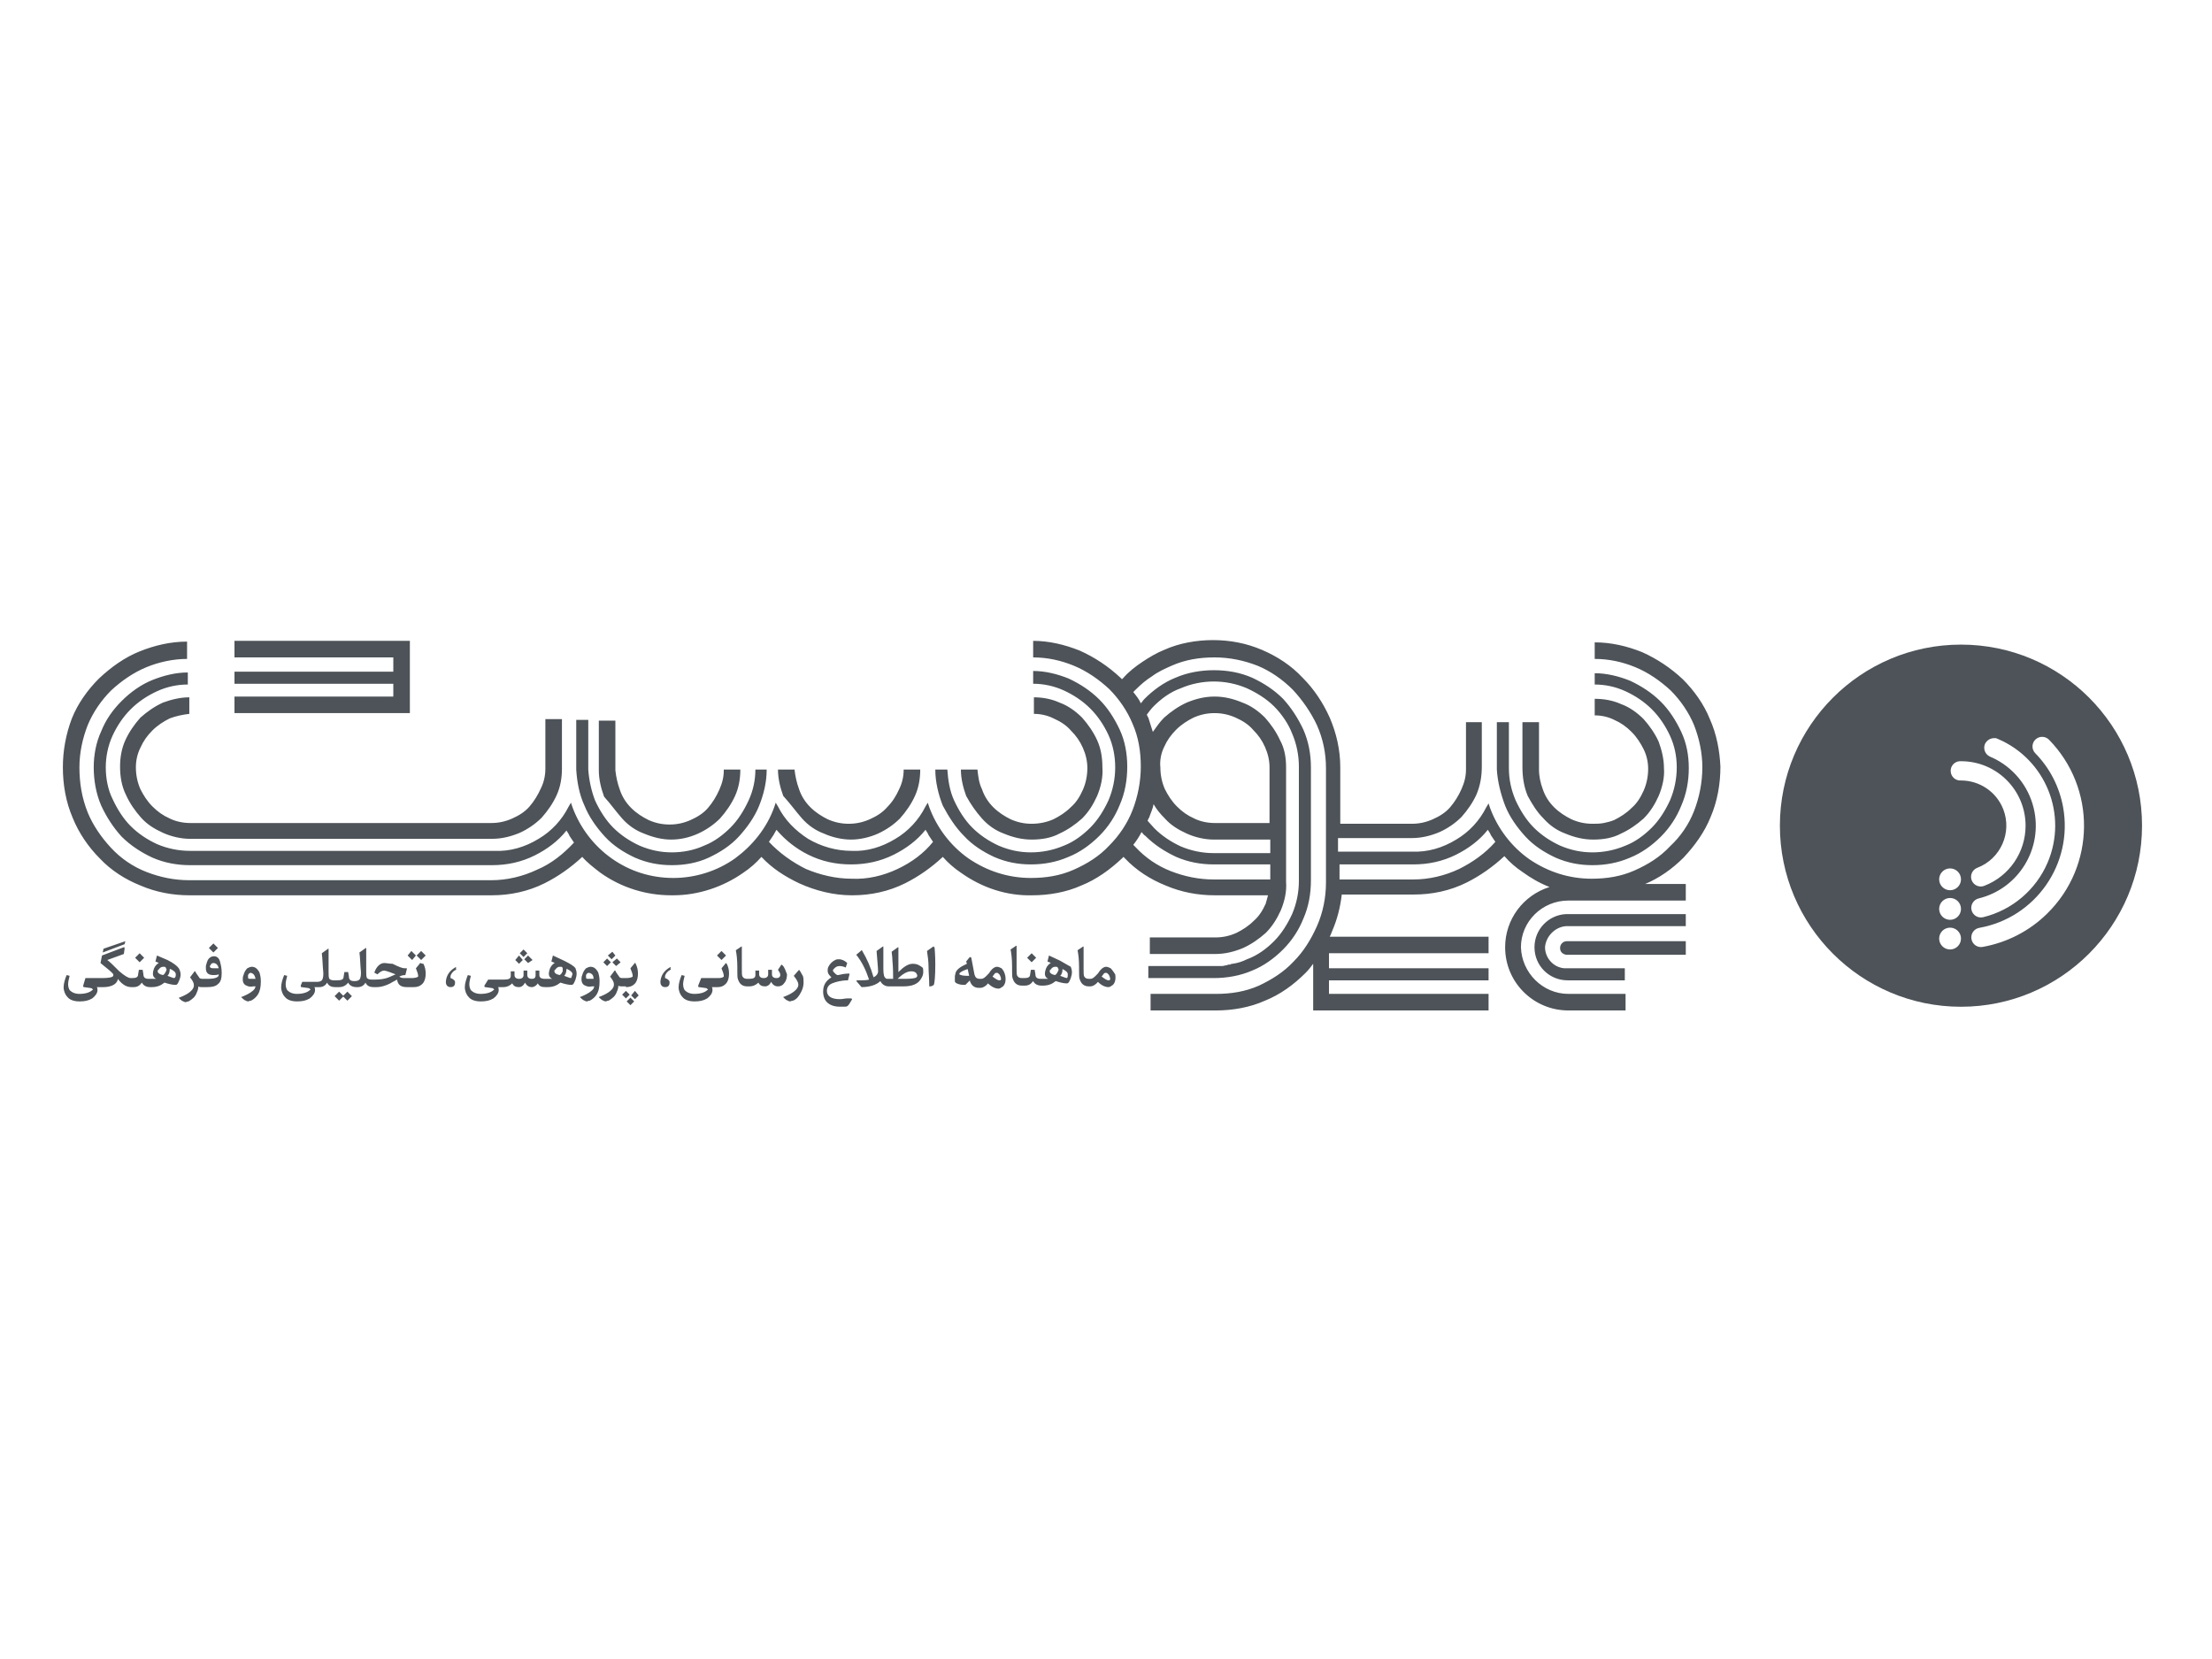 <svg width="200" height="150" viewBox="0 0 200 150" fill="none" xmlns="http://www.w3.org/2000/svg">
<path d="M136.088 72.848C136.496 73.869 137.176 74.822 137.925 75.639C138.674 76.456 139.627 77.068 140.648 77.544C141.737 78.021 142.825 78.225 143.983 78.225C145.14 78.225 146.297 78.021 147.386 77.544C148.406 77.136 149.359 76.456 150.176 75.639C150.993 74.822 151.605 73.869 152.014 72.848C152.49 71.759 152.694 70.602 152.694 69.445C152.694 68.288 152.49 67.199 152.014 66.178C151.537 65.157 150.925 64.205 150.176 63.456C149.359 62.639 148.406 62.027 147.386 61.55C146.365 61.142 145.276 60.87 144.187 60.87V61.891C145.14 61.891 146.092 62.095 146.977 62.503C147.862 62.911 148.679 63.456 149.359 64.137C150.04 64.817 150.584 65.634 150.993 66.519C151.401 67.403 151.605 68.356 151.605 69.377C151.605 70.398 151.401 71.419 150.993 72.372C150.584 73.257 150.04 74.141 149.359 74.822C148.679 75.503 147.862 76.115 146.977 76.456C146.024 76.864 145.003 77.068 143.983 77.068C142.962 77.068 142.009 76.864 141.056 76.456C140.171 76.047 139.354 75.503 138.674 74.822C137.993 74.141 137.449 73.257 137.04 72.372C136.632 71.419 136.428 70.466 136.428 69.445V69.309V65.294H135.339V69.377V69.581C135.407 70.67 135.679 71.759 136.088 72.848ZM141.6 83.738H141.737H152.422V82.649H141.6C140.035 82.717 138.742 84.01 138.742 85.644C138.742 87.345 140.103 88.638 141.737 88.638H146.909V87.549H141.6H141.464C140.443 87.481 139.695 86.597 139.695 85.644C139.763 84.691 140.579 83.806 141.6 83.738ZM154.6 65.021C154.055 63.66 153.171 62.435 152.15 61.414C151.061 60.393 149.836 59.577 148.475 58.964C147.113 58.419 145.684 58.079 144.187 58.079V59.577C145.48 59.577 146.705 59.849 147.862 60.325C149.019 60.802 150.108 61.55 151.061 62.435C151.946 63.32 152.694 64.409 153.171 65.566C153.647 66.791 153.919 68.084 153.919 69.377C153.919 70.738 153.647 72.1 153.171 73.325C152.694 74.55 151.946 75.639 150.993 76.524C150.108 77.476 149.019 78.157 147.794 78.701C146.569 79.246 145.276 79.45 143.914 79.45C141.873 79.45 139.967 78.838 138.265 77.681C136.632 76.524 135.407 74.89 134.726 73.052L134.59 72.644L134.386 72.984C133.773 74.21 132.821 75.23 131.664 75.911C130.438 76.66 129.077 77.068 127.648 77H120.978V75.775H127.648C128.533 75.775 129.35 75.571 130.166 75.23C130.915 74.89 131.596 74.414 132.14 73.869C132.684 73.257 133.161 72.576 133.501 71.827C133.842 71.011 133.978 70.194 133.978 69.309V69.105V65.294H132.548V69.513V69.581C132.548 70.194 132.412 70.738 132.14 71.351C131.868 71.963 131.527 72.508 131.119 72.984C130.711 73.461 130.166 73.801 129.554 74.073C128.941 74.346 128.329 74.482 127.648 74.482H121.182V69.377C121.182 67.812 120.842 66.314 120.229 64.885C119.617 63.524 118.8 62.299 117.779 61.278C116.758 60.189 115.533 59.372 114.104 58.76C112.675 58.147 111.177 57.875 109.68 57.875C108.183 57.875 106.617 58.147 105.256 58.76C104.575 59.032 103.895 59.44 103.282 59.849C102.67 60.257 102.057 60.733 101.581 61.278C101.513 61.346 101.513 61.346 101.445 61.414C101.377 61.346 101.377 61.346 101.309 61.278C100.22 60.257 98.995 59.44 97.633 58.828C96.272 58.283 94.843 57.943 93.414 57.943V59.44C94.707 59.44 95.932 59.713 97.089 60.189C98.246 60.666 99.335 61.414 100.288 62.299C101.172 63.184 101.921 64.273 102.398 65.43C102.942 66.655 103.146 67.948 103.146 69.309C103.146 70.67 102.874 72.032 102.398 73.257C101.921 74.482 101.172 75.571 100.288 76.456C99.403 77.408 98.314 78.089 97.089 78.633C95.864 79.178 94.571 79.382 93.209 79.382C91.168 79.382 89.262 78.77 87.56 77.612C85.927 76.456 84.702 74.822 84.021 72.984L83.885 72.576L83.681 72.916C83.068 74.141 82.115 75.162 80.959 75.843C79.733 76.592 78.372 77 77.011 76.932C75.582 76.932 74.221 76.524 73.064 75.843C71.906 75.094 70.954 74.141 70.341 72.916L70.137 72.576L70.001 72.984C69.32 74.89 68.027 76.456 66.462 77.612C64.828 78.77 62.854 79.382 60.881 79.382C58.839 79.382 56.933 78.77 55.3 77.612C53.666 76.456 52.441 74.822 51.761 72.984L51.624 72.576L51.42 72.916C50.808 74.141 49.855 75.162 48.698 75.843C47.473 76.592 46.111 77 44.682 76.932H17.186C16.165 76.932 15.144 76.728 14.191 76.319C13.306 75.911 12.49 75.367 11.809 74.686C11.128 74.005 10.584 73.121 10.176 72.236C9.767 71.419 9.563 70.398 9.563 69.377C9.563 68.424 9.767 67.403 10.176 66.519C10.584 65.634 11.128 64.817 11.809 64.137C12.49 63.456 13.306 62.911 14.191 62.503C15.076 62.095 16.029 61.891 16.982 61.891V60.802C15.893 60.802 14.804 61.074 13.783 61.482C12.762 61.891 11.809 62.571 10.992 63.388C10.176 64.205 9.563 65.089 9.155 66.11C8.678 67.131 8.474 68.288 8.474 69.377C8.474 70.534 8.678 71.759 9.155 72.848C9.631 73.869 10.244 74.822 10.992 75.639C11.809 76.456 12.762 77.068 13.783 77.544C14.872 78.021 16.029 78.225 17.186 78.225H44.478C45.839 78.225 47.132 77.953 48.358 77.34C49.447 76.796 50.467 76.047 51.216 75.094C51.284 75.23 51.42 75.367 51.488 75.571C51.624 75.775 51.761 75.979 51.897 76.183C50.944 77.204 49.855 78.089 48.562 78.633C47.269 79.246 45.839 79.586 44.41 79.586H17.118C15.757 79.586 14.463 79.314 13.238 78.838C12.013 78.361 10.924 77.612 10.04 76.66C9.155 75.707 8.406 74.618 7.93 73.461C7.385 72.1 7.181 70.738 7.181 69.377C7.181 68.084 7.453 66.791 7.93 65.566C8.406 64.409 9.155 63.32 10.04 62.435C10.992 61.55 12.081 60.802 13.238 60.325C14.395 59.849 15.688 59.577 16.914 59.577V58.011C15.416 58.011 13.987 58.351 12.626 58.896C11.265 59.44 10.04 60.325 8.95 61.346C7.93 62.367 7.045 63.592 6.5 64.953C5.956 66.383 5.684 67.88 5.684 69.377C5.684 70.943 5.956 72.508 6.568 73.937C7.113 75.299 7.998 76.592 9.019 77.612C10.04 78.701 11.333 79.518 12.694 80.063C14.123 80.675 15.62 80.948 17.118 80.948H44.478C46.111 80.948 47.745 80.607 49.242 79.859C50.467 79.246 51.624 78.429 52.645 77.476C53.122 78.021 53.666 78.429 54.279 78.906C56.184 80.267 58.431 80.948 60.676 80.948H60.813H60.881C63.127 80.948 65.373 80.199 67.21 78.906C67.823 78.497 68.367 78.021 68.844 77.476C69.797 78.497 70.954 79.246 72.247 79.859C73.744 80.539 75.377 80.948 77.011 80.948H77.079C78.713 80.948 80.346 80.607 81.843 79.859C83.068 79.246 84.225 78.429 85.246 77.476C85.723 78.021 86.267 78.497 86.88 78.906C88.785 80.267 91.031 81.016 93.346 80.948C94.843 80.948 96.408 80.675 97.769 80.063C99.131 79.518 100.356 78.633 101.445 77.612C101.513 77.544 101.513 77.544 101.581 77.476C101.649 77.544 101.649 77.544 101.717 77.612C102.738 78.701 104.031 79.518 105.392 80.063C106.821 80.675 108.319 80.948 109.816 80.948H114.648C114.58 81.22 114.512 81.424 114.444 81.696C114.172 82.309 113.832 82.853 113.355 83.262C112.879 83.738 112.334 84.078 111.79 84.35C111.177 84.623 110.565 84.759 109.884 84.759H103.963V86.256H109.884C110.769 86.256 111.586 86.052 112.402 85.712C113.151 85.371 113.832 84.895 114.444 84.35C115.057 83.738 115.465 83.057 115.805 82.309C116.146 81.492 116.35 80.607 116.282 79.722V69.377C116.282 68.492 116.146 67.676 115.737 66.927C115.397 66.178 114.921 65.498 114.376 64.885C113.764 64.273 113.083 63.796 112.334 63.524C111.518 63.184 110.701 62.98 109.816 62.98C108.931 62.98 108.115 63.184 107.298 63.524C106.549 63.864 105.869 64.341 105.256 64.885C104.848 65.294 104.575 65.702 104.235 66.178C104.099 65.77 103.963 65.294 103.827 64.885C103.759 64.817 103.759 64.749 103.691 64.613C103.895 64.341 104.099 64.069 104.303 63.864C104.984 63.184 105.801 62.571 106.753 62.231C107.706 61.822 108.727 61.618 109.748 61.618C110.769 61.618 111.79 61.822 112.743 62.231C113.628 62.639 114.512 63.184 115.193 63.864C115.874 64.545 116.486 65.43 116.826 66.314C117.235 67.267 117.439 68.288 117.439 69.309V79.654C117.439 80.675 117.235 81.696 116.826 82.649C116.418 83.534 115.874 84.419 115.193 85.099C114.512 85.78 113.696 86.392 112.743 86.733C112.334 86.937 111.926 87.073 111.45 87.141C111.382 87.141 111.313 87.141 111.245 87.209C111.109 87.209 111.041 87.209 110.905 87.277C110.769 87.277 110.633 87.345 110.497 87.345C110.429 87.345 110.293 87.345 110.225 87.345C110.088 87.345 109.884 87.345 109.748 87.345H103.827V88.434H109.748C110.905 88.434 112.13 88.23 113.219 87.754C114.24 87.345 115.193 86.665 116.01 85.848C116.826 85.031 117.439 84.078 117.847 83.057C118.324 81.968 118.528 80.811 118.528 79.586V69.377C118.528 68.22 118.324 67.063 117.847 65.974C117.371 64.953 116.758 64 116.01 63.184C115.193 62.367 114.24 61.754 113.219 61.278C112.13 60.802 110.973 60.597 109.748 60.597C108.591 60.597 107.366 60.802 106.277 61.278C105.256 61.686 104.303 62.367 103.487 63.184C103.35 63.32 103.282 63.456 103.146 63.592C103.01 63.252 102.738 62.911 102.466 62.571C102.534 62.503 102.602 62.435 102.67 62.367C103.146 61.891 103.623 61.482 104.167 61.142C104.712 60.733 105.324 60.461 105.937 60.189C107.162 59.645 108.455 59.44 109.816 59.44C111.177 59.44 112.471 59.713 113.696 60.189C114.853 60.666 115.942 61.414 116.894 62.367C117.779 63.32 118.528 64.409 119.072 65.566C119.617 66.791 119.889 68.084 119.889 69.445V79.79C119.889 81.152 119.617 82.513 119.072 83.738C118.528 84.963 117.847 86.052 116.963 86.937C116.078 87.89 114.989 88.57 113.832 89.115C112.607 89.659 111.313 89.863 109.952 89.863H104.031V91.361H109.952C111.45 91.361 113.015 91.088 114.376 90.476C115.737 89.931 116.963 89.047 118.051 87.958C118.324 87.686 118.528 87.413 118.732 87.141V91.361H134.59V89.863H120.161V88.638H134.59V87.549H120.161V86.188H134.59V84.691H120.229C120.297 84.555 120.366 84.419 120.434 84.214C120.91 83.125 121.182 82.037 121.318 80.879H127.852C129.486 80.879 131.119 80.539 132.616 79.79C133.842 79.178 134.999 78.361 136.019 77.408C136.496 77.953 137.04 78.429 137.653 78.838C138.402 79.382 139.218 79.859 140.103 80.199C137.721 80.948 136.088 83.125 136.088 85.644C136.088 88.843 138.674 91.361 141.805 91.361H146.977V89.863H141.805C139.491 89.863 137.585 87.958 137.517 85.644C137.517 83.33 139.422 81.424 141.805 81.424H152.422V79.927H148.747C150.04 79.382 151.197 78.565 152.218 77.544C153.239 76.456 154.124 75.23 154.668 73.869C155.281 72.44 155.553 70.875 155.553 69.309C155.485 67.88 155.212 66.383 154.6 65.021ZM81.163 78.565C79.87 79.178 78.44 79.518 77.011 79.45C75.582 79.45 74.152 79.11 72.859 78.565C71.634 77.953 70.477 77.136 69.524 76.115C69.66 75.911 69.797 75.707 69.933 75.503C70.001 75.367 70.137 75.162 70.205 75.026C71.022 75.979 71.975 76.728 73.064 77.272C74.289 77.885 75.582 78.157 76.943 78.157C78.304 78.157 79.597 77.885 80.822 77.272C81.911 76.728 82.932 75.979 83.681 75.026C83.749 75.162 83.885 75.299 83.953 75.503C84.089 75.707 84.225 75.911 84.362 76.115C83.545 77.136 82.456 77.953 81.163 78.565ZM105.256 67.54C105.528 66.927 105.869 66.451 106.345 65.974C106.821 65.498 107.366 65.157 107.91 64.885C108.523 64.613 109.136 64.477 109.816 64.477C110.497 64.477 111.109 64.613 111.722 64.885C112.334 65.157 112.879 65.498 113.287 65.974C113.764 66.451 114.104 66.927 114.376 67.54C114.648 68.152 114.785 68.765 114.785 69.377V74.414H109.816C109.204 74.414 108.523 74.278 107.979 74.005C107.366 73.733 106.89 73.393 106.413 72.916C105.937 72.44 105.596 71.895 105.324 71.351C105.052 70.738 104.916 70.058 104.916 69.377C104.848 68.765 104.984 68.084 105.256 67.54ZM103.895 73.937C104.031 73.529 104.235 73.121 104.303 72.712C104.575 73.189 104.916 73.597 105.324 74.005C105.869 74.618 106.549 75.026 107.298 75.367C108.047 75.707 108.931 75.911 109.748 75.911H114.853V77.136H109.748C108.727 77.136 107.706 76.932 106.753 76.524C105.869 76.115 105.052 75.571 104.371 74.89C104.167 74.686 103.963 74.414 103.759 74.21C103.827 74.073 103.827 74.005 103.895 73.937ZM103.555 75.571C104.371 76.388 105.324 77 106.345 77.476C107.434 77.953 108.591 78.157 109.748 78.157H114.853V79.518H109.748C108.387 79.518 107.094 79.246 105.869 78.77C104.644 78.293 103.555 77.544 102.67 76.592C102.602 76.524 102.534 76.456 102.466 76.388C102.738 76.047 103.01 75.639 103.214 75.23C103.35 75.367 103.418 75.503 103.555 75.571ZM131.936 78.565C130.643 79.178 129.213 79.518 127.784 79.518H121.114V78.157H127.784C129.145 78.157 130.438 77.885 131.664 77.272C132.753 76.728 133.773 75.979 134.522 75.026C134.59 75.162 134.726 75.299 134.794 75.503C134.93 75.707 135.067 75.911 135.203 76.115C134.318 77.136 133.161 77.953 131.936 78.565ZM141.056 85.712C141.056 86.052 141.26 86.256 141.6 86.324H146.909H152.422V85.099H141.668C141.328 85.099 141.056 85.371 141.056 85.712ZM139.559 74.005C140.103 74.618 140.784 75.094 141.532 75.367C142.349 75.707 143.166 75.911 144.051 75.911C144.935 75.911 145.82 75.775 146.569 75.367C147.317 75.026 147.998 74.55 148.611 74.005C149.223 73.393 149.632 72.712 149.972 71.963C150.312 71.147 150.516 70.262 150.448 69.445C150.448 68.629 150.244 67.812 149.972 67.063C149.632 66.314 149.155 65.634 148.611 65.021C147.998 64.409 147.317 63.932 146.569 63.66C145.82 63.32 145.003 63.184 144.187 63.184V64.681C144.799 64.681 145.412 64.817 145.956 65.089C146.569 65.362 147.045 65.702 147.522 66.178C147.998 66.655 148.338 67.199 148.611 67.744C148.883 68.288 149.019 68.901 149.019 69.513C149.019 70.194 148.883 70.875 148.611 71.487C148.338 72.1 147.998 72.644 147.522 73.052C147.045 73.529 146.501 73.869 145.956 74.141C145.616 74.278 145.344 74.346 145.003 74.414C144.663 74.482 144.323 74.482 143.983 74.482C143.302 74.482 142.689 74.346 142.077 74.073C141.532 73.801 140.988 73.461 140.511 72.984C140.035 72.508 139.695 71.963 139.491 71.351C139.286 70.806 139.15 70.194 139.15 69.581V65.294H137.653V69.377C137.653 70.262 137.789 71.147 138.129 71.963C138.538 72.712 138.946 73.393 139.559 74.005ZM37.059 57.943H21.201V59.44H35.562V60.733H21.201V61.822H35.562V62.98H21.201V64.477H37.059V57.943ZM72.519 74.005C73.064 74.618 73.744 75.094 74.493 75.367C75.241 75.707 76.126 75.911 76.943 75.911C77.76 75.911 78.644 75.707 79.393 75.367C80.142 75.026 80.822 74.55 81.367 74.005C81.911 73.393 82.388 72.712 82.728 71.963C83.068 71.215 83.204 70.398 83.204 69.581H81.707C81.707 70.194 81.571 70.806 81.299 71.351C81.027 71.963 80.686 72.508 80.21 72.984C79.802 73.461 79.257 73.801 78.644 74.073C78.032 74.346 77.419 74.482 76.739 74.482C76.058 74.482 75.446 74.346 74.833 74.073C74.289 73.801 73.744 73.461 73.268 72.984C72.791 72.508 72.451 71.963 72.247 71.351C72.043 70.806 71.906 70.194 71.838 69.581H70.341C70.341 70.398 70.545 71.215 70.817 71.963C71.498 72.712 71.975 73.393 72.519 74.005ZM88.785 74.005C89.33 74.618 90.01 75.094 90.759 75.367C91.576 75.707 92.393 75.911 93.277 75.911C94.162 75.911 95.047 75.775 95.796 75.367C96.544 75.026 97.225 74.55 97.838 74.005C98.45 73.393 98.858 72.712 99.199 71.963C99.539 71.147 99.743 70.262 99.675 69.377C99.675 68.492 99.539 67.676 99.199 66.927C98.858 66.178 98.382 65.498 97.838 64.885C97.225 64.273 96.544 63.796 95.796 63.524C95.047 63.184 94.23 63.048 93.482 63.048V64.545C94.094 64.545 94.707 64.681 95.251 64.953C95.864 65.225 96.408 65.566 96.817 66.042C97.293 66.519 97.633 66.995 97.906 67.608C98.178 68.22 98.314 68.833 98.314 69.445C98.314 70.126 98.178 70.806 97.906 71.419C97.633 72.032 97.293 72.576 96.817 72.984C96.34 73.461 95.796 73.801 95.251 74.073C94.639 74.346 93.958 74.482 93.277 74.482C92.597 74.482 91.984 74.346 91.372 74.073C90.827 73.801 90.283 73.461 89.806 72.984C89.33 72.508 88.99 71.963 88.785 71.351C88.513 70.806 88.445 70.194 88.377 69.581H86.88C86.88 70.398 87.084 71.215 87.356 71.963C87.764 72.712 88.241 73.393 88.785 74.005ZM52.849 72.848C53.258 73.869 53.938 74.822 54.687 75.639C55.436 76.456 56.389 77.068 57.41 77.544C58.498 78.021 59.587 78.225 60.745 78.225C61.902 78.225 63.059 78.021 64.079 77.544C65.1 77.068 66.053 76.456 66.802 75.639C67.551 74.822 68.231 73.869 68.64 72.848C69.048 71.827 69.32 70.738 69.32 69.581H68.299C68.299 70.534 68.095 71.487 67.687 72.372C67.278 73.257 66.734 74.141 66.053 74.822C65.373 75.503 64.556 76.115 63.671 76.456C62.786 76.864 61.765 77.068 60.745 77.068C59.724 77.068 58.771 76.864 57.818 76.456C56.933 76.047 56.116 75.503 55.436 74.822C54.755 74.141 54.211 73.257 53.802 72.372C53.462 71.487 53.258 70.534 53.19 69.581V65.089H52.101V69.581C52.169 70.67 52.373 71.827 52.849 72.848ZM12.694 67.608C12.966 66.995 13.306 66.519 13.783 66.042C14.259 65.566 14.804 65.225 15.348 64.953C15.893 64.749 16.505 64.613 17.118 64.545V63.048C16.301 63.048 15.484 63.252 14.736 63.524C13.987 63.864 13.306 64.341 12.694 64.885C12.149 65.498 11.673 66.178 11.333 66.927C10.992 67.676 10.856 68.492 10.856 69.309C10.856 70.194 10.992 71.079 11.401 71.895C11.741 72.644 12.217 73.325 12.762 73.937C13.306 74.55 13.987 74.958 14.736 75.299C15.484 75.639 16.369 75.843 17.186 75.843H44.478C45.363 75.843 46.18 75.639 46.996 75.299C47.745 74.958 48.426 74.482 48.97 73.937C49.515 73.325 49.991 72.644 50.331 71.895C50.672 71.147 50.808 70.33 50.808 69.513V65.021H49.31V69.513C49.31 70.126 49.174 70.738 48.902 71.283C48.63 71.895 48.289 72.44 47.881 72.916C47.473 73.393 46.928 73.733 46.316 74.005C45.703 74.278 45.091 74.414 44.41 74.414H17.186C16.573 74.414 15.893 74.278 15.348 74.005C14.736 73.733 14.259 73.393 13.783 72.916C13.306 72.44 12.966 71.895 12.694 71.351C12.422 70.738 12.286 70.058 12.286 69.377C12.286 68.765 12.422 68.152 12.694 67.608ZM87.152 75.571C87.901 76.388 88.853 77 89.874 77.476C90.963 77.953 92.052 78.157 93.209 78.157C94.366 78.157 95.523 77.953 96.612 77.476C97.633 77.068 98.586 76.388 99.403 75.571C100.22 74.754 100.832 73.801 101.241 72.78C101.717 71.691 101.921 70.534 101.921 69.309C101.921 68.152 101.717 66.995 101.241 65.974C100.764 64.953 100.152 64 99.403 63.252C98.586 62.435 97.633 61.822 96.612 61.346C95.591 60.938 94.502 60.666 93.414 60.666V61.822C94.366 61.822 95.319 62.027 96.204 62.435C97.089 62.843 97.906 63.388 98.586 64.069C99.267 64.749 99.811 65.566 100.22 66.451C100.628 67.335 100.832 68.356 100.832 69.377C100.832 70.398 100.628 71.419 100.22 72.372C99.811 73.257 99.267 74.141 98.586 74.822C97.906 75.503 97.089 76.115 96.204 76.456C95.251 76.864 94.23 77.068 93.209 77.068C92.189 77.068 91.236 76.864 90.283 76.456C89.398 76.047 88.581 75.503 87.901 74.822C87.22 74.141 86.676 73.257 86.267 72.372C85.859 71.487 85.723 70.534 85.655 69.581H84.566C84.566 70.67 84.838 71.827 85.246 72.848C85.791 73.869 86.403 74.822 87.152 75.571ZM56.252 74.005C56.797 74.618 57.478 75.094 58.226 75.367C59.043 75.707 59.86 75.911 60.676 75.911C61.561 75.911 62.378 75.707 63.127 75.367C63.875 75.026 64.556 74.55 65.1 74.005C65.645 73.393 66.121 72.712 66.462 71.963C66.802 71.215 66.938 70.398 66.938 69.581H65.441V69.65C65.441 70.262 65.305 70.806 65.032 71.419C64.76 72.032 64.42 72.576 64.011 73.052C63.603 73.529 63.059 73.869 62.446 74.141C61.834 74.414 61.221 74.55 60.54 74.55C59.86 74.55 59.247 74.414 58.635 74.141C58.09 73.869 57.546 73.529 57.069 73.052C56.593 72.576 56.252 72.032 56.048 71.419C55.844 70.875 55.708 70.262 55.64 69.65V65.157H54.143V69.65C54.143 70.466 54.347 71.283 54.619 72.032C55.232 72.712 55.708 73.393 56.252 74.005ZM11.333 85.099C11.333 85.031 11.333 85.031 11.333 85.099L9.359 85.78L9.291 86.12L11.265 85.371L11.333 85.099ZM13.034 86.597L12.626 86.188L12.217 86.597L12.626 87.005L13.034 86.597ZM16.165 87.549C16.029 87.345 15.688 87.073 15.144 86.801L14.191 86.392L14.055 86.937L14.395 87.073H14.327C14.055 87.277 13.919 87.481 13.851 87.822C13.783 88.162 13.851 88.366 14.123 88.502H13.443C13.102 88.502 12.966 88.366 12.966 88.094L12.898 87.686H12.558L12.49 88.094C12.49 88.366 12.286 88.434 11.945 88.434H11.809C11.605 88.434 11.265 88.23 10.788 87.822C10.244 87.277 9.903 86.937 9.699 86.801L11.197 86.256L11.265 85.78C11.265 85.644 11.265 85.644 11.197 85.644L9.223 86.392L9.087 87.073C9.767 87.617 10.176 87.958 10.244 88.094C10.244 88.162 10.244 88.162 10.244 88.23C10.176 88.366 9.835 88.434 9.223 88.434H7.725L7.521 89.115C7.521 89.183 7.521 89.251 7.589 89.251C7.998 89.319 8.27 89.319 8.338 89.387C8.338 89.387 8.338 89.455 8.406 89.455C8.406 89.455 8.406 89.523 8.338 89.523C8.134 89.727 7.725 89.863 7.181 89.863C6.773 89.863 6.5 89.727 6.296 89.523C6.228 89.387 6.16 89.251 6.16 88.979C6.16 88.775 6.228 88.502 6.296 88.23L6.024 88.162C5.888 88.502 5.752 88.911 5.752 89.251C5.752 89.591 5.888 89.931 6.092 90.136C6.296 90.408 6.705 90.544 7.181 90.544C7.657 90.544 7.998 90.476 8.338 90.272C8.61 90.068 8.814 89.795 8.814 89.523C8.814 89.387 8.814 89.319 8.746 89.251H9.359C9.835 89.251 10.244 89.115 10.448 88.911C10.584 88.775 10.652 88.638 10.652 88.502C11.06 89.047 11.469 89.251 11.877 89.251H12.081C12.422 89.251 12.626 89.115 12.83 88.843C12.966 89.115 13.238 89.251 13.579 89.251H13.715C14.191 89.251 14.531 89.115 14.872 88.843C15.28 88.979 15.62 89.047 15.825 89.047H15.893C16.029 89.047 16.097 88.911 16.233 88.57C16.369 88.23 16.369 87.89 16.165 87.549ZM15.008 87.822C14.94 87.958 14.872 88.094 14.736 88.162C14.395 88.094 14.259 87.958 14.259 87.822C14.259 87.754 14.259 87.686 14.327 87.686C14.463 87.481 14.6 87.413 14.736 87.413C14.804 87.413 14.804 87.413 14.872 87.413C14.94 87.413 15.008 87.481 15.008 87.549C15.076 87.617 15.076 87.686 15.008 87.822ZM15.757 88.434C15.688 88.434 15.484 88.366 15.144 88.23C15.28 88.094 15.348 87.89 15.348 87.617H15.416C15.688 87.754 15.893 87.89 15.893 88.094C15.893 88.23 15.893 88.366 15.757 88.434ZM19.296 85.303L18.887 85.712L19.296 86.12L19.704 85.712L19.296 85.303ZM19.364 86.46C19.16 86.46 19.023 86.528 18.887 86.665C18.751 86.801 18.683 87.073 18.615 87.345C18.615 87.413 18.615 87.481 18.615 87.549C18.615 87.958 18.819 88.162 19.296 88.162C19.432 88.162 19.636 88.162 19.772 88.094V88.162C19.772 88.366 19.432 88.502 18.819 88.502H18.275C18.139 88.502 18.003 88.434 18.003 88.366C17.798 88.094 17.662 87.89 17.662 87.822C17.662 87.822 17.662 87.822 17.594 87.822L17.186 88.366C17.39 88.638 17.526 88.843 17.526 89.047C17.526 89.115 17.526 89.115 17.526 89.183C17.458 89.523 17.05 89.863 16.369 90.136C16.233 90.204 16.165 90.204 16.165 90.204C16.165 90.272 16.301 90.34 16.437 90.476C16.573 90.544 16.709 90.612 16.777 90.612C16.846 90.612 16.914 90.544 17.05 90.544C17.39 90.34 17.662 90.136 17.798 89.727C17.866 89.591 17.934 89.387 17.934 89.183C18.003 89.251 18.139 89.251 18.207 89.251H18.751C19.16 89.251 19.5 89.183 19.704 88.979C19.976 88.775 20.044 88.434 20.044 87.958C20.044 87.549 19.976 87.277 19.908 87.005C19.84 86.665 19.636 86.46 19.364 86.46ZM19.364 87.549C19.228 87.549 19.091 87.549 19.023 87.481C18.955 87.413 18.955 87.345 19.023 87.277C19.091 87.141 19.16 87.073 19.296 87.073C19.5 87.073 19.704 87.209 19.772 87.549C19.636 87.549 19.5 87.549 19.364 87.549ZM22.767 87.413C22.631 87.413 22.494 87.481 22.358 87.549C22.222 87.686 22.086 87.89 22.018 88.162C21.95 88.298 21.95 88.434 21.95 88.57C21.95 88.843 22.086 89.047 22.29 89.115C22.427 89.183 22.631 89.251 22.903 89.183H23.107C23.107 89.251 23.039 89.319 23.039 89.387C22.835 89.659 22.494 89.863 22.018 90.068C21.882 90.136 21.814 90.136 21.814 90.136C21.814 90.204 21.95 90.272 22.086 90.408C22.222 90.476 22.358 90.544 22.427 90.544C22.494 90.544 22.563 90.476 22.699 90.476C22.971 90.34 23.175 90.136 23.311 89.931C23.515 89.591 23.584 89.251 23.584 88.706C23.584 88.366 23.515 88.094 23.447 87.89C23.243 87.549 23.039 87.413 22.767 87.413ZM23.107 88.502C22.903 88.502 22.699 88.502 22.563 88.502C22.427 88.502 22.427 88.434 22.427 88.298C22.427 88.298 22.427 88.23 22.427 88.162C22.494 88.026 22.563 87.958 22.699 87.958C22.903 88.026 23.039 88.162 23.107 88.502ZM31.002 90.068L31.41 90.476L31.819 90.068L31.41 89.659L31.002 90.068ZM30.253 90.068L30.662 90.476L31.07 90.068L30.662 89.659L30.253 90.068ZM38.012 87.073C38.012 87.073 37.944 87.073 37.944 87.141L37.604 87.549C37.74 87.89 37.808 88.094 37.808 88.23C37.808 88.298 37.808 88.298 37.808 88.298C37.74 88.366 37.536 88.434 37.196 88.434H36.515C36.311 88.434 36.175 88.366 36.107 88.298C36.243 88.23 36.379 88.162 36.651 88.162L36.787 87.617V87.549C36.719 87.549 36.651 87.549 36.583 87.549C36.379 87.549 36.039 87.413 35.494 87.141C35.222 87.141 34.95 87.073 34.745 87.073C34.405 87.073 34.065 87.345 33.861 87.89V87.958L34.133 88.094C34.337 87.89 34.541 87.754 34.745 87.754C34.813 87.754 35.018 87.822 35.222 87.89C35.426 87.958 35.562 88.026 35.766 88.094L35.154 88.366C34.813 88.502 34.405 88.57 33.929 88.57H33.588C33.384 88.57 33.248 88.502 33.18 88.434C33.112 88.298 33.112 88.094 33.112 87.754V85.848C33.112 85.78 33.112 85.712 33.112 85.712C33.112 85.712 33.044 85.712 32.976 85.78L32.499 86.12C32.568 86.597 32.568 87.209 32.636 87.89C32.636 87.958 32.636 87.958 32.636 88.026C32.636 88.298 32.568 88.502 32.499 88.57C32.431 88.638 32.295 88.706 32.091 88.706H32.023C31.683 88.706 31.547 88.57 31.547 88.298L31.479 87.89H31.138L31.07 88.298C31.07 88.57 30.866 88.638 30.458 88.638H30.185C29.981 88.638 29.845 88.57 29.777 88.502C29.709 88.366 29.709 88.162 29.709 87.822V85.916C29.709 85.848 29.709 85.78 29.709 85.78C29.709 85.78 29.641 85.78 29.573 85.848L29.096 86.188C29.165 86.665 29.165 87.277 29.233 87.958C29.233 88.026 29.233 88.026 29.233 88.094C29.233 88.366 29.165 88.57 29.096 88.638C29.028 88.706 28.892 88.775 28.688 88.775H27.327L27.191 89.115C27.191 89.183 27.191 89.251 27.259 89.251C27.667 89.319 27.939 89.319 28.007 89.387C28.007 89.387 28.007 89.455 28.076 89.455C28.076 89.455 28.076 89.523 28.007 89.523C27.803 89.727 27.395 89.863 26.85 89.863C26.442 89.863 26.17 89.727 25.966 89.523C25.898 89.387 25.829 89.251 25.829 88.979C25.829 88.775 25.898 88.502 25.966 88.23L25.693 88.162C25.557 88.502 25.421 88.911 25.421 89.251C25.421 89.591 25.557 89.931 25.761 90.136C25.966 90.408 26.374 90.544 26.85 90.544C27.327 90.544 27.667 90.476 28.007 90.272C28.28 90.068 28.484 89.795 28.484 89.523C28.484 89.387 28.484 89.319 28.416 89.251H28.892C29.165 89.251 29.437 89.115 29.573 88.843C29.709 89.115 29.913 89.251 30.322 89.251H30.662C31.002 89.251 31.274 89.115 31.479 88.843C31.615 89.115 31.887 89.251 32.227 89.251H32.363C32.636 89.251 32.908 89.115 33.044 88.843C33.18 89.115 33.384 89.251 33.793 89.251H34.065C34.473 89.251 34.882 89.115 35.29 88.911C35.29 88.911 35.494 88.775 35.903 88.57C35.971 89.047 36.243 89.251 36.787 89.251H37.4C37.808 89.251 38.08 89.115 38.285 88.843C38.421 88.638 38.489 88.366 38.489 88.026C38.489 87.686 38.421 87.413 38.285 87.141C38.08 87.141 38.08 87.073 38.012 87.073ZM37.604 86.392L37.196 85.984L36.855 86.392L37.264 86.801L37.604 86.392ZM37.672 86.392L38.08 86.801L38.489 86.392L38.08 85.984L37.672 86.392ZM41.143 87.481C40.667 87.754 40.394 88.162 40.326 88.638C40.258 89.047 40.462 89.251 40.735 89.251C41.007 89.251 41.143 89.115 41.143 88.843C41.143 88.775 41.143 88.706 41.075 88.638C41.007 88.57 40.939 88.502 40.735 88.434C40.735 88.366 40.735 88.298 40.735 88.23C40.803 88.026 40.939 87.822 41.211 87.686C41.279 87.617 41.279 87.617 41.211 87.549C41.279 87.413 41.211 87.413 41.143 87.481ZM48.153 86.801L47.745 86.392L47.405 86.733L47.745 87.073L48.153 86.801ZM46.996 86.188L47.337 86.528L47.677 86.188L47.337 85.848L46.996 86.188ZM46.588 86.801L46.928 87.141L47.269 86.801L46.928 86.392L46.588 86.801ZM51.012 86.869L49.991 86.392L49.855 86.937L50.195 87.073H50.127C49.855 87.277 49.719 87.481 49.651 87.822C49.583 88.162 49.651 88.366 49.923 88.502H49.242C48.902 88.502 48.766 88.366 48.766 88.162V87.754H48.426V88.162C48.426 88.434 48.289 88.502 48.085 88.502C47.813 88.502 47.677 88.366 47.677 88.162V87.754H47.337V88.162C47.337 88.366 47.2 88.502 46.928 88.502C46.656 88.502 46.52 88.366 46.52 88.162V87.822H46.18V88.23C46.18 88.502 45.975 88.57 45.567 88.57H44.138L43.797 89.115C43.797 89.183 43.797 89.251 43.865 89.251C44.274 89.319 44.546 89.319 44.614 89.387C44.614 89.387 44.614 89.455 44.682 89.455C44.682 89.455 44.682 89.523 44.614 89.523C44.41 89.727 44.002 89.863 43.457 89.863C43.049 89.863 42.777 89.727 42.572 89.523C42.504 89.387 42.436 89.251 42.436 88.979C42.436 88.775 42.504 88.502 42.572 88.23L42.3 88.162C42.164 88.502 42.028 88.911 42.028 89.251C42.028 89.591 42.164 89.931 42.368 90.136C42.572 90.408 42.981 90.544 43.457 90.544C43.934 90.544 44.274 90.476 44.614 90.272C44.886 90.068 45.091 89.795 45.091 89.523C45.091 89.387 45.091 89.319 45.023 89.251H45.499C45.839 89.251 46.111 89.115 46.316 88.911C46.452 89.183 46.656 89.251 46.928 89.251C47.132 89.251 47.337 89.115 47.473 88.843C47.609 89.115 47.813 89.251 48.085 89.251C48.289 89.251 48.494 89.115 48.63 88.911C48.766 89.183 48.97 89.251 49.31 89.251H49.515C49.991 89.251 50.331 89.115 50.672 88.843C51.08 88.979 51.42 89.047 51.624 89.047H51.693C51.829 89.047 51.897 88.911 52.033 88.57C52.169 88.162 52.169 87.89 52.033 87.549C51.897 87.345 51.556 87.141 51.012 86.869ZM50.876 87.822C50.808 87.958 50.74 88.094 50.603 88.162C50.263 88.094 50.127 87.958 50.127 87.822C50.127 87.754 50.127 87.686 50.195 87.686C50.331 87.481 50.467 87.413 50.603 87.413C50.672 87.413 50.672 87.413 50.74 87.413C50.808 87.413 50.876 87.481 50.876 87.549C50.876 87.617 50.876 87.686 50.876 87.822ZM51.624 88.434C51.556 88.434 51.352 88.366 51.012 88.23C51.148 88.094 51.216 87.89 51.216 87.617H51.284C51.556 87.754 51.761 87.89 51.761 88.094C51.693 88.23 51.693 88.366 51.624 88.434ZM53.394 87.413C53.258 87.413 53.122 87.481 52.986 87.549C52.849 87.686 52.713 87.89 52.645 88.162C52.577 88.298 52.577 88.434 52.577 88.57C52.577 88.843 52.713 89.047 52.918 89.115C53.054 89.183 53.258 89.251 53.53 89.183H53.734C53.734 89.251 53.666 89.319 53.666 89.387C53.462 89.659 53.122 89.863 52.645 90.068C52.509 90.136 52.441 90.136 52.441 90.136C52.441 90.204 52.577 90.272 52.713 90.408C52.849 90.476 52.986 90.544 53.054 90.544C53.122 90.544 53.19 90.476 53.326 90.476C53.598 90.34 53.802 90.136 53.938 89.931C54.143 89.591 54.211 89.251 54.211 88.706C54.211 88.366 54.143 88.094 54.075 87.89C53.87 87.549 53.666 87.413 53.394 87.413ZM53.666 88.502C53.462 88.502 53.258 88.502 53.122 88.502C52.986 88.502 52.986 88.434 52.986 88.298C52.986 88.298 52.986 88.23 52.986 88.162C53.054 88.026 53.122 87.958 53.258 87.958C53.53 88.026 53.666 88.162 53.666 88.502ZM54.551 87.005L54.891 87.345L55.232 87.005L54.891 86.665L54.551 87.005ZM56.116 87.005L55.776 86.665L55.368 87.005L55.708 87.345L56.116 87.005ZM56.593 89.251C57.001 89.251 57.273 89.115 57.478 88.843C57.614 88.638 57.682 88.366 57.682 88.026C57.682 87.686 57.614 87.413 57.478 87.141C57.478 87.073 57.41 87.073 57.41 87.073C57.41 87.073 57.342 87.073 57.342 87.141L57.001 87.549C57.137 87.89 57.205 88.094 57.205 88.23C57.205 88.298 57.205 88.298 57.205 88.298C57.137 88.366 56.933 88.434 56.593 88.434H56.252C56.116 88.434 55.98 88.366 55.98 88.298C55.776 88.026 55.64 87.822 55.64 87.754C55.64 87.754 55.64 87.754 55.572 87.754L55.164 88.298C55.368 88.57 55.504 88.775 55.504 88.979C55.504 89.047 55.504 89.047 55.504 89.115C55.436 89.455 55.028 89.795 54.347 90.068C54.211 90.136 54.143 90.136 54.143 90.136C54.143 90.204 54.279 90.272 54.415 90.408C54.551 90.476 54.687 90.544 54.755 90.544C54.823 90.544 54.891 90.476 55.028 90.476C55.368 90.272 55.64 90.068 55.776 89.659C55.844 89.523 55.912 89.319 55.912 89.115C55.98 89.183 56.116 89.183 56.184 89.183H56.593V89.251ZM54.959 86.392L55.3 86.733L55.64 86.392L55.368 86.052L54.959 86.392ZM56.661 90.544L57.001 90.884L57.342 90.544L57.001 90.204L56.661 90.544ZM57.069 90L57.41 90.34L57.75 90L57.41 89.591L57.069 90ZM56.593 89.591L56.252 89.931L56.593 90.272L56.933 89.931L56.593 89.591ZM60.54 87.481C60.064 87.754 59.792 88.162 59.724 88.638C59.656 89.047 59.86 89.251 60.132 89.251C60.404 89.251 60.54 89.115 60.54 88.843C60.54 88.775 60.54 88.706 60.472 88.638C60.404 88.57 60.336 88.502 60.132 88.434C60.132 88.366 60.132 88.298 60.132 88.23C60.2 88.026 60.336 87.822 60.608 87.686C60.676 87.617 60.676 87.617 60.608 87.549C60.676 87.413 60.608 87.413 60.54 87.481ZM65.645 86.392L65.237 85.984L64.828 86.392L65.237 86.801L65.645 86.392ZM65.645 87.073C65.645 87.073 65.577 87.073 65.577 87.141L65.237 87.549C65.373 87.89 65.441 88.094 65.441 88.23C65.441 88.298 65.441 88.298 65.441 88.298C65.373 88.366 65.237 88.434 64.964 88.434H63.399L63.127 89.115C63.127 89.183 63.127 89.251 63.195 89.251C63.603 89.319 63.875 89.319 63.943 89.387C63.943 89.387 63.943 89.455 64.011 89.455C64.011 89.455 64.011 89.523 63.943 89.523C63.739 89.727 63.331 89.863 62.786 89.863C62.378 89.863 62.106 89.727 61.902 89.523C61.834 89.387 61.765 89.251 61.765 88.979C61.765 88.775 61.834 88.502 61.902 88.23L61.629 88.162C61.493 88.502 61.357 88.911 61.357 89.251C61.357 89.591 61.493 89.931 61.697 90.136C61.902 90.408 62.31 90.544 62.786 90.544C63.263 90.544 63.603 90.476 63.943 90.272C64.216 90.068 64.42 89.795 64.42 89.523C64.42 89.387 64.42 89.319 64.352 89.251H64.896C65.237 89.251 65.509 89.115 65.713 88.843C65.849 88.638 65.917 88.366 65.917 88.026C65.917 87.686 65.849 87.413 65.713 87.141C65.645 87.141 65.645 87.073 65.645 87.073ZM70.749 87.277C70.749 87.209 70.749 87.209 70.749 87.277C70.681 87.209 70.613 87.209 70.613 87.277L70.341 87.686C70.477 87.89 70.545 88.026 70.545 88.094C70.545 88.162 70.545 88.23 70.545 88.23C70.477 88.366 70.409 88.434 70.205 88.434C69.933 88.434 69.797 88.298 69.797 88.094V87.686H69.456V88.094C69.456 88.298 69.32 88.434 69.048 88.434C68.776 88.434 68.64 88.298 68.64 88.094V87.754H68.299V88.162C68.299 88.434 68.095 88.502 67.687 88.502H67.551C67.346 88.502 67.21 88.434 67.142 88.298C67.074 88.23 67.074 87.958 67.074 87.617V86.937C67.074 86.392 67.074 85.984 67.074 85.712C67.074 85.644 67.074 85.576 67.074 85.576C67.074 85.576 67.006 85.576 66.938 85.644L66.53 85.916C66.598 86.256 66.666 86.733 66.666 87.481V87.822C66.666 88.162 66.666 88.434 66.734 88.57C66.87 88.979 67.142 89.183 67.551 89.183H67.755C68.095 89.183 68.367 89.047 68.572 88.843C68.708 89.115 68.912 89.183 69.184 89.183C69.388 89.183 69.592 89.047 69.728 88.775C69.865 89.047 70.069 89.183 70.341 89.183C70.545 89.183 70.749 89.115 70.885 88.911C71.09 88.706 71.158 88.366 71.158 88.094C71.022 87.754 70.954 87.481 70.749 87.277ZM72.247 87.686L71.77 88.23C72.043 88.57 72.179 88.843 72.179 88.979C72.179 89.047 72.179 89.047 72.179 89.115C72.111 89.455 71.702 89.795 71.022 90.068C70.885 90.136 70.817 90.136 70.817 90.136C70.817 90.204 70.954 90.272 71.09 90.408C71.226 90.476 71.362 90.544 71.43 90.544C71.498 90.544 71.566 90.476 71.702 90.476C72.043 90.34 72.247 90.068 72.451 89.659C72.587 89.387 72.655 89.115 72.655 88.843C72.655 88.638 72.655 88.366 72.587 88.23C72.451 88.026 72.383 87.822 72.247 87.686ZM76.603 90.272C76.398 90.272 76.194 90.34 75.922 90.34C75.173 90.34 74.765 90.068 74.765 89.591C74.765 89.319 74.901 89.047 75.241 88.911C75.582 88.775 76.058 88.638 76.671 88.638L76.807 88.094C76.807 88.026 76.807 88.026 76.807 88.026H76.739C76.398 88.026 76.058 88.094 75.786 88.162C75.718 88.162 75.65 88.162 75.514 88.026C75.377 87.89 75.309 87.822 75.309 87.754C75.309 87.686 75.377 87.617 75.446 87.549C75.582 87.413 75.718 87.345 75.922 87.345C76.126 87.345 76.33 87.413 76.466 87.481L76.603 87.073C76.398 86.869 76.126 86.733 75.854 86.733C75.718 86.733 75.65 86.733 75.514 86.801C75.241 86.937 75.037 87.141 74.901 87.413C74.833 87.549 74.833 87.686 74.833 87.754C74.833 87.958 74.901 88.094 75.105 88.298L75.173 88.366C74.629 88.706 74.425 89.115 74.425 89.659C74.425 90.068 74.561 90.408 74.765 90.612C75.037 90.884 75.446 91.02 75.922 91.02C76.126 91.02 76.262 91.02 76.398 91.02C76.603 91.02 76.671 90.952 76.807 90.748L77.011 90.408C77.079 90.34 77.011 90.272 76.943 90.272C76.875 90.272 76.739 90.272 76.603 90.272ZM82.524 87.141C82.115 87.141 81.707 87.413 81.231 87.89V85.78C81.231 85.644 81.231 85.644 81.231 85.644C81.231 85.644 81.163 85.644 81.095 85.712L80.618 86.052C80.618 86.188 80.686 86.46 80.686 86.801C80.754 87.549 80.754 88.094 80.754 88.502H80.278C80.21 88.502 80.074 88.502 80.074 88.434C79.938 88.366 79.87 88.094 79.87 87.617V85.712C79.87 85.644 79.87 85.644 79.87 85.576C79.87 85.576 79.802 85.576 79.733 85.644L79.257 85.984C79.325 86.937 79.393 87.549 79.393 87.822C79.393 88.026 79.257 88.23 78.985 88.366C78.713 87.413 78.372 86.665 77.964 85.984C77.964 85.916 77.896 85.916 77.896 85.916C77.896 85.916 77.896 85.916 77.828 85.984L77.419 86.324C77.964 87.005 78.304 87.754 78.576 88.57C78.372 88.638 77.964 88.638 77.487 88.638C77.419 88.638 77.419 88.706 77.487 88.775L77.896 89.251C78.644 89.251 79.257 89.047 79.597 88.706C79.733 88.979 80.006 89.183 80.346 89.183H81.707C82.456 89.183 83 88.979 83.273 88.502C83.409 88.298 83.477 88.094 83.477 87.89C83.477 87.686 83.477 87.549 83.409 87.481C83.136 87.277 82.932 87.141 82.524 87.141ZM82.864 88.366C82.796 88.434 82.456 88.502 81.911 88.502H81.163C81.639 88.026 82.047 87.822 82.388 87.822C82.728 87.822 82.864 87.958 82.932 88.162V88.23C82.932 88.298 82.864 88.366 82.864 88.366ZM84.43 85.576C84.43 85.576 84.362 85.576 84.293 85.644L83.817 85.984C83.885 86.46 83.953 86.937 83.953 87.345C83.953 87.89 84.021 88.502 84.021 89.183H84.089C84.225 89.183 84.362 89.115 84.43 89.047C84.498 88.911 84.566 88.298 84.566 87.209C84.566 86.937 84.566 86.46 84.498 85.644C84.43 85.644 84.43 85.644 84.43 85.576ZM90.555 87.549C90.419 87.481 90.283 87.413 90.147 87.413C89.942 87.413 89.738 87.549 89.534 87.822C89.466 87.958 89.33 88.094 89.262 88.162C89.058 88.366 88.922 88.502 88.717 88.502H88.581C88.309 88.502 88.173 88.366 88.105 88.094L87.833 86.665C87.833 86.597 87.764 86.528 87.764 86.528C87.764 86.528 87.697 86.528 87.628 86.597L87.356 86.937L87.424 87.141C86.812 87.413 86.471 87.686 86.403 87.958C86.403 88.026 86.335 88.162 86.335 88.298C86.335 88.434 86.335 88.57 86.335 88.706C86.335 88.843 86.471 88.911 86.676 88.979C86.88 89.047 87.084 89.047 87.288 89.047L87.697 88.638V88.706C87.833 89.115 88.105 89.319 88.513 89.319H88.649C88.853 89.319 89.126 89.183 89.33 88.911C89.67 89.251 90.01 89.387 90.283 89.387C90.419 89.387 90.487 89.319 90.691 89.183C90.895 88.979 90.963 88.638 90.895 88.23C90.827 87.89 90.691 87.686 90.555 87.549ZM87.424 88.23C87.084 88.23 86.812 88.162 86.744 88.094V88.026C86.812 87.89 87.084 87.754 87.492 87.617L87.628 88.23C87.492 88.23 87.424 88.23 87.424 88.23ZM90.487 88.57C90.487 88.638 90.419 88.638 90.351 88.638C90.215 88.638 90.01 88.502 89.738 88.298C89.806 88.23 89.874 88.094 89.942 88.026C90.01 87.958 90.079 87.958 90.147 87.958C90.215 87.958 90.283 88.026 90.351 88.094C90.419 88.162 90.419 88.23 90.487 88.366C90.487 88.434 90.487 88.434 90.487 88.434C90.555 88.502 90.487 88.57 90.487 88.57ZM93.686 86.597L93.277 86.188L92.869 86.597L93.277 87.005L93.686 86.597ZM95.864 86.869L94.843 86.392L94.707 86.937L95.047 87.073H94.979C94.707 87.277 94.571 87.481 94.502 87.822C94.434 88.162 94.502 88.366 94.775 88.502H94.094C93.754 88.502 93.618 88.366 93.618 88.094L93.55 87.686H93.209L93.141 88.094C93.141 88.366 92.937 88.434 92.597 88.434H92.393C92.189 88.434 92.052 88.366 91.984 88.23C91.916 88.162 91.916 87.89 91.916 87.549V86.869C91.916 86.324 91.916 85.916 91.916 85.644C91.916 85.576 91.916 85.508 91.916 85.508C91.916 85.508 91.848 85.508 91.78 85.576L91.372 85.848C91.44 86.188 91.508 86.665 91.508 87.413V87.754C91.508 88.094 91.508 88.366 91.576 88.502C91.712 88.911 91.984 89.115 92.393 89.115H92.665C93.005 89.115 93.209 88.979 93.414 88.706C93.55 88.979 93.822 89.115 94.162 89.115H94.298C94.775 89.115 95.115 88.979 95.455 88.706C95.864 88.843 96.204 88.911 96.408 88.911H96.476C96.612 88.911 96.68 88.775 96.817 88.434C96.953 88.026 96.953 87.754 96.817 87.413C96.68 87.345 96.34 87.141 95.864 86.869ZM95.66 87.822C95.591 87.958 95.523 88.094 95.387 88.162C95.047 88.094 94.911 87.958 94.911 87.822C94.911 87.754 94.911 87.686 94.979 87.686C95.115 87.481 95.251 87.413 95.387 87.413C95.455 87.413 95.455 87.413 95.523 87.413C95.591 87.413 95.66 87.481 95.66 87.549C95.728 87.617 95.728 87.686 95.66 87.822ZM96.476 88.434C96.408 88.434 96.204 88.366 95.864 88.23C96 88.094 96.068 87.89 96.068 87.617C96.34 87.754 96.544 87.89 96.544 88.094C96.544 88.23 96.544 88.366 96.476 88.434ZM100.424 87.549C100.288 87.481 100.152 87.413 100.015 87.413C99.811 87.413 99.607 87.549 99.403 87.822C99.335 87.958 99.199 88.094 99.131 88.162C98.927 88.366 98.79 88.502 98.586 88.502H98.45C98.246 88.502 98.11 88.434 98.042 88.298C97.974 88.23 97.974 87.958 97.974 87.617V86.937C97.974 86.392 97.974 85.984 97.974 85.712C97.974 85.644 97.974 85.576 97.974 85.576C97.974 85.576 97.906 85.576 97.838 85.644L97.429 85.916C97.497 86.256 97.565 86.733 97.565 87.481V87.822C97.565 88.162 97.565 88.434 97.633 88.57C97.769 88.979 98.042 89.183 98.45 89.183H98.586C98.79 89.183 99.063 89.047 99.267 88.775C99.607 89.115 99.947 89.251 100.22 89.251C100.356 89.251 100.424 89.183 100.628 89.047C100.832 88.843 100.9 88.502 100.832 88.094C100.696 87.89 100.56 87.686 100.424 87.549ZM100.356 88.57C100.356 88.638 100.288 88.638 100.22 88.638C100.083 88.638 99.879 88.502 99.607 88.298C99.675 88.23 99.743 88.094 99.811 88.026C99.879 87.958 99.947 87.958 100.015 87.958C100.084 87.958 100.152 88.026 100.22 88.094C100.288 88.162 100.288 88.23 100.356 88.366C100.356 88.434 100.356 88.434 100.356 88.434C100.424 88.502 100.356 88.57 100.356 88.57Z" fill="#4D5358"/>
<path d="M177.305 58.283C168.267 58.283 160.936 65.613 160.93 74.652C160.93 83.69 168.26 91.02 177.298 91.027C186.337 91.027 193.667 83.697 193.674 74.659C193.68 65.606 186.35 58.283 177.305 58.283ZM180.361 66.743H180.477L180.64 66.811C184.969 68.656 186.983 73.658 185.139 77.987C184.084 80.457 181.926 82.288 179.313 82.928C178.843 83.044 178.374 82.751 178.258 82.288C178.142 81.819 178.435 81.349 178.898 81.233C182.532 80.348 184.764 76.687 183.873 73.046C183.383 71.031 181.994 69.35 180.102 68.486H180.082L179.932 68.411C179.49 68.22 179.286 67.703 179.476 67.26C179.64 66.927 179.987 66.716 180.361 66.743ZM176.318 85.848C175.774 85.848 175.331 85.405 175.331 84.861C175.331 84.316 175.774 83.874 176.318 83.874C176.863 83.874 177.305 84.316 177.305 84.861C177.305 85.405 176.863 85.848 176.318 85.848ZM176.318 83.166C175.774 83.166 175.331 82.724 175.331 82.179C175.331 81.635 175.774 81.192 176.318 81.192C176.863 81.192 177.305 81.635 177.305 82.179C177.305 82.724 176.863 83.166 176.318 83.166ZM176.318 80.491C175.774 80.491 175.331 80.049 175.331 79.504C175.331 78.96 175.774 78.518 176.318 78.518C176.863 78.518 177.305 78.96 177.305 79.504C177.305 80.049 176.863 80.491 176.318 80.491ZM177.305 70.568C176.822 70.602 176.407 70.241 176.373 69.758C176.339 69.275 176.699 68.86 177.183 68.826C177.223 68.826 177.264 68.826 177.312 68.826C180.531 68.826 183.138 71.433 183.145 74.652C183.145 77.054 181.675 79.212 179.435 80.083C178.993 80.273 178.482 80.069 178.285 79.627C178.095 79.185 178.299 78.674 178.741 78.477C178.762 78.47 178.782 78.463 178.796 78.456C180.899 77.64 181.94 75.278 181.13 73.175C180.517 71.603 179 70.568 177.305 70.568ZM179.265 85.616C179.218 85.623 179.163 85.63 179.109 85.63C178.625 85.63 178.237 85.235 178.237 84.752C178.237 84.33 178.544 83.969 178.952 83.894C184.057 82.982 187.453 78.102 186.541 72.998C186.207 71.14 185.323 69.425 184.002 68.084C183.675 67.73 183.696 67.179 184.05 66.852C184.39 66.539 184.914 66.546 185.248 66.866C189.549 71.255 189.481 78.307 185.091 82.608C183.505 84.173 181.47 85.222 179.265 85.616Z" fill="#4D5358"/>
</svg>
